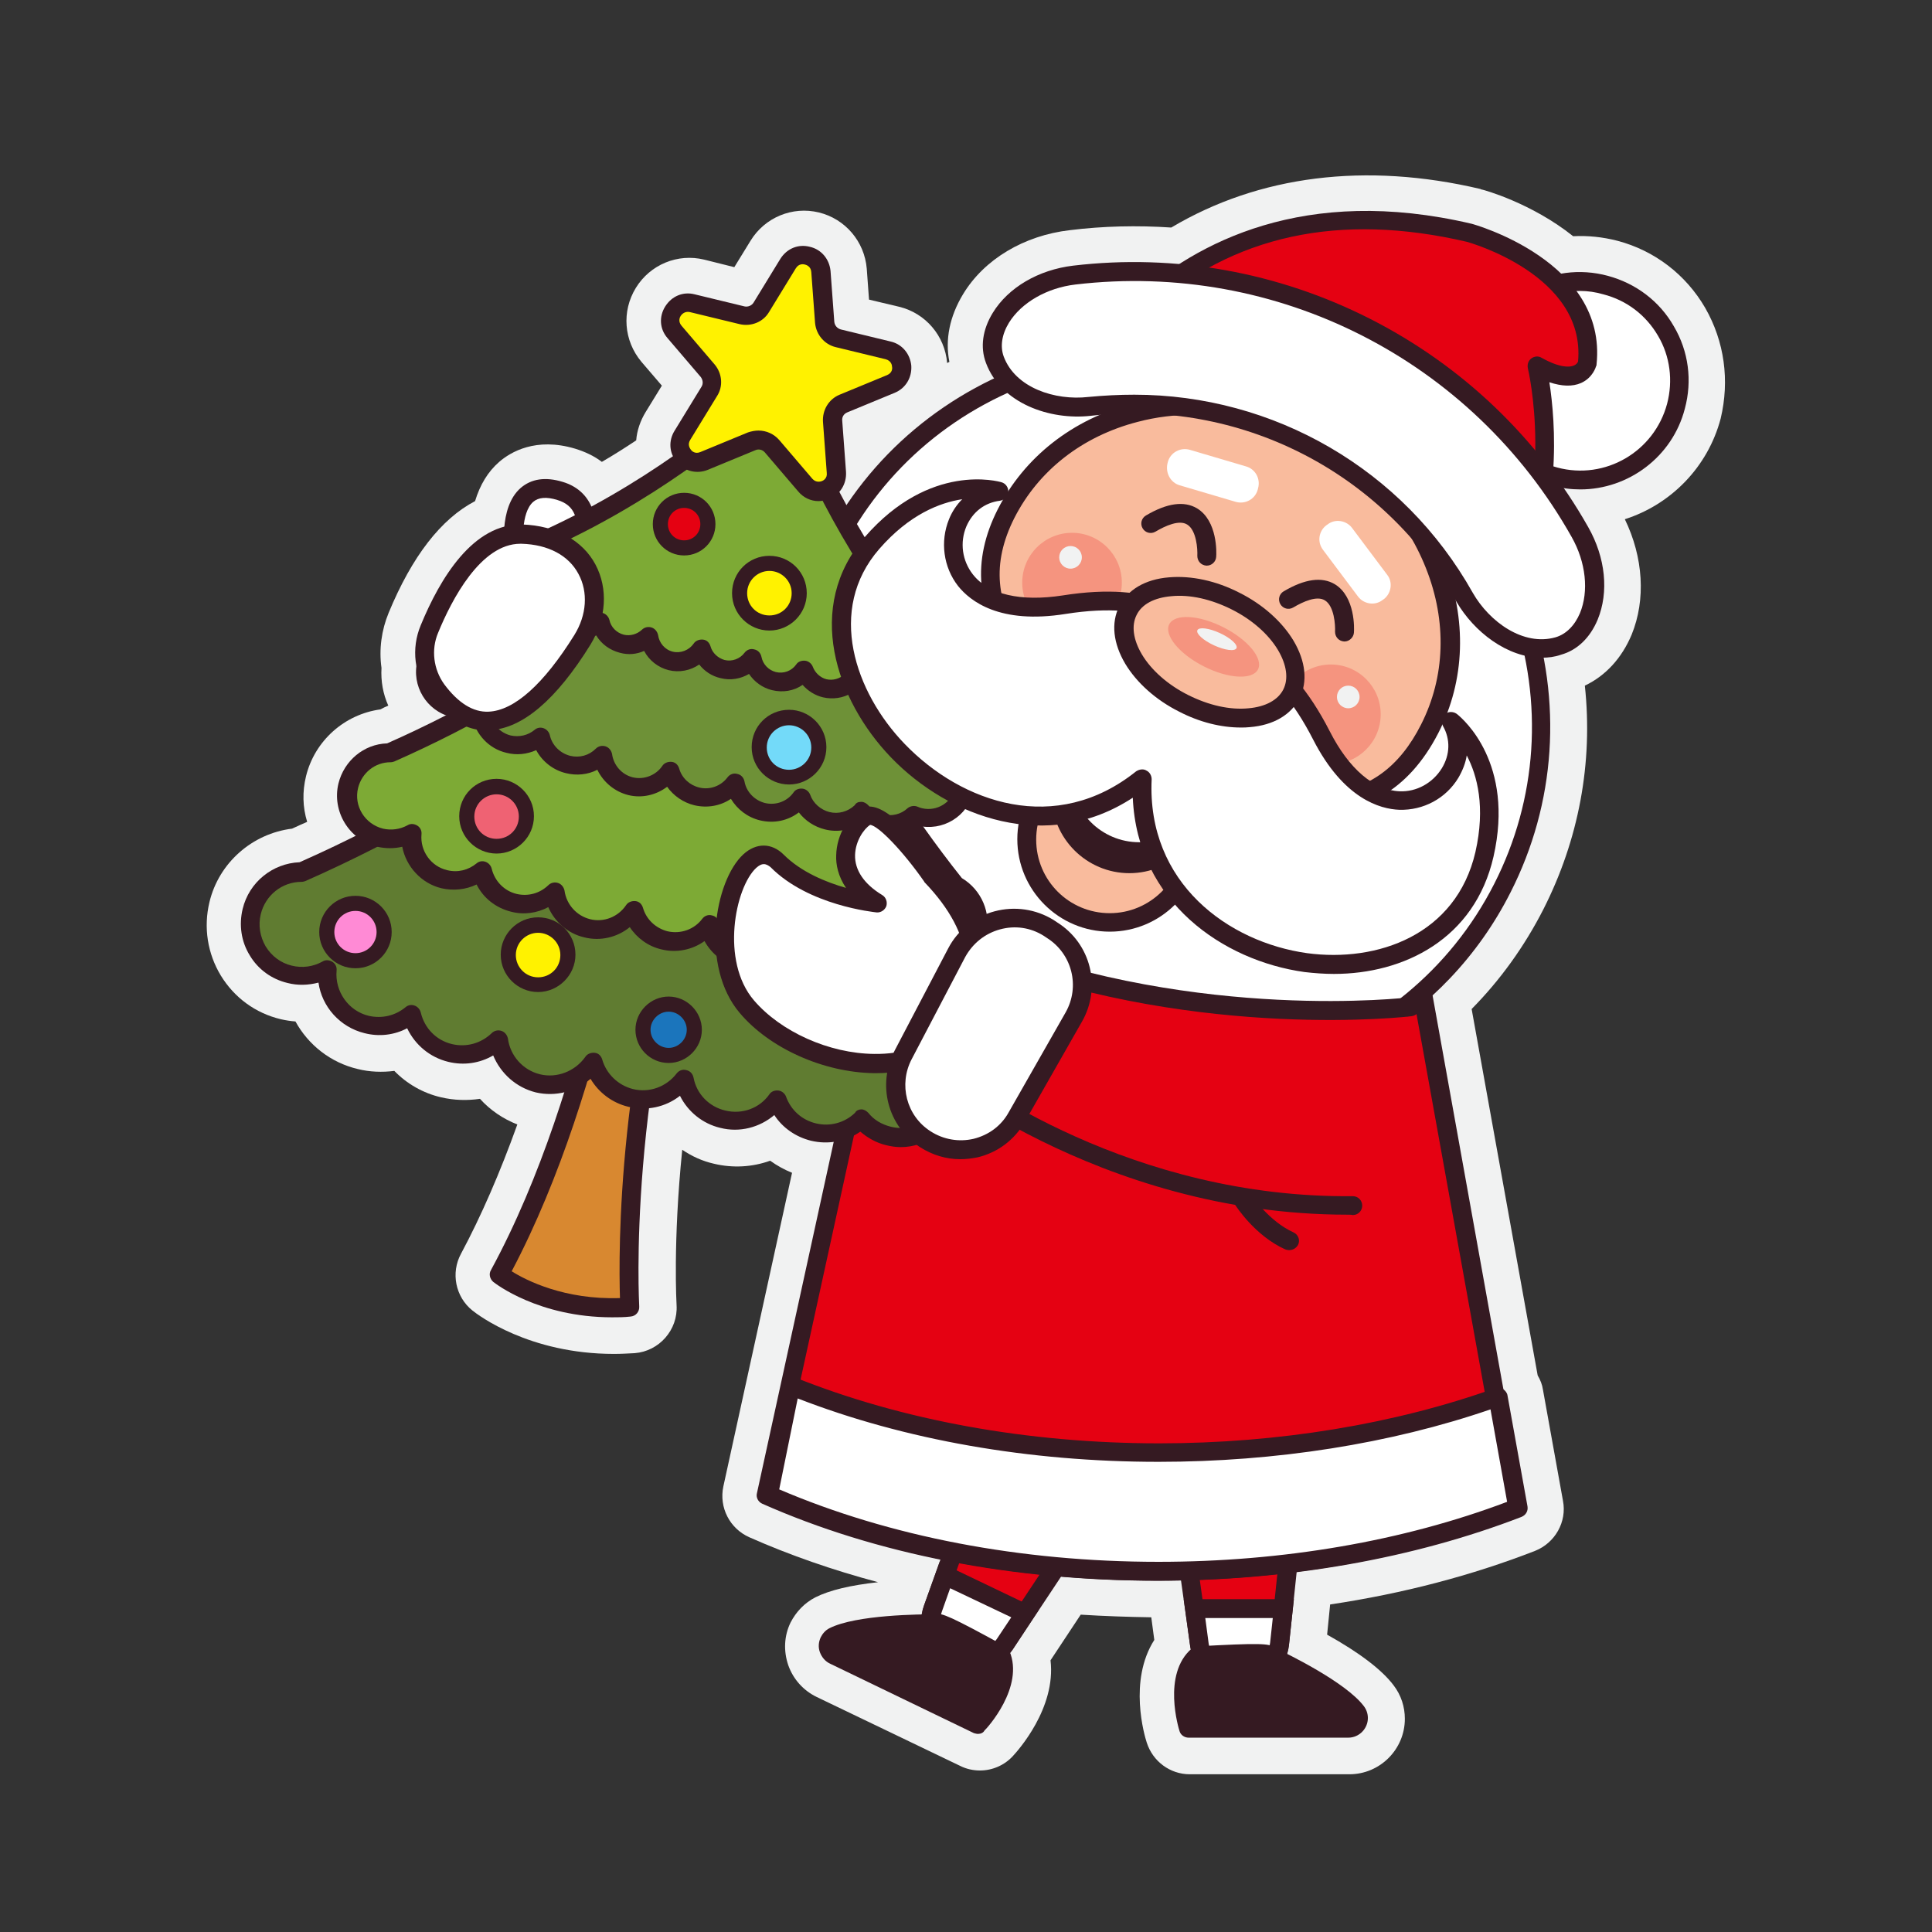 <?xml version="1.0" encoding="utf-8"?>
<!-- Generator: Adobe Illustrator 24.0.1, SVG Export Plug-In . SVG Version: 6.00 Build 0)  -->
<svg version="1.0" id="Layer_1" xmlns="http://www.w3.org/2000/svg" xmlns:xlink="http://www.w3.org/1999/xlink" x="0px" y="0px"
	 viewBox="0 0 512 512" style="enable-background:new 0 0 512 512;" xml:space="preserve">
<rect x="0" y="0" width="512" height="512" fill="#333333" stroke="none"/>
<path style="fill:#F1F2F2;" d="M451.9,81.6C451.9,81.6,451.9,81.6,451.9,81.6c-5.1-8.8-13.4-15.2-23.3-17.8c-3.9-1-7.8-1.4-11.7-1.2
	c-11-8.8-23.7-12.3-24.3-12.4c-0.1,0-0.2,0-0.2-0.1c-30.5-7.2-58.8-3.6-82,10.2c-9-0.6-18.1-0.4-26.9,0.7
	c-12.1,1.4-22.7,7.7-28.3,17c-3.5,5.8-4.8,12-3.6,17.9c-0.2,0.1-0.4,0.2-0.6,0.3c-0.6-7.2-5.7-13.2-12.7-14.9l-8-1.9l-0.6-8.2
	c-0.6-7.2-5.7-13.2-12.7-14.9c-7-1.7-14.3,1.3-18.1,7.5l-4.3,7l-8-2c-7-1.7-14.3,1.3-18.1,7.5c-3.8,6.2-3.2,14,1.5,19.6l5.4,6.3
	l-4.3,7c-1.4,2.3-2.3,4.9-2.5,7.5c-3,2-6,3.9-9.1,5.7c-2.1-1.6-4.5-2.7-7.1-3.5c-10.4-3.1-17.1,0.9-20.1,3.5
	c-3,2.6-5.1,6.1-6.4,10.4c-9,4.7-16.7,14.6-22.9,29.6c-1.9,4.6-2.6,9.7-1.9,14.6c-0.2,3.5,0.4,6.9,1.8,10c-0.7,0.3-1.4,0.6-2.1,1
	c-9.5,1.3-17.4,8.3-19.7,17.7c-1,4.1-0.9,8.2,0.3,12.1c-1.4,0.6-2.7,1.2-4,1.8c-10.5,1.3-19.4,9-21.9,19.5c-1.6,6.7-0.5,13.6,3,19.4
	c3.6,5.9,9.2,10,15.9,11.6c1.3,0.3,2.6,0.5,3.9,0.6c3.4,6.2,9.3,10.9,16.5,12.6c3.2,0.8,6.5,0.9,9.7,0.5c3.3,3.4,7.6,5.9,12.4,7
	c3.4,0.8,6.9,0.9,10.3,0.4c2.7,3,6.1,5.3,9.9,6.8c-4.6,12.8-9.6,24.3-14.9,34.2c-2.8,5.1-1.5,11.5,3,15.1c1.5,1.2,15,11.5,37.5,11.5
	c1.8,0,3.7-0.1,5.5-0.2c6.5-0.5,11.5-6.2,11.1-12.7c0-0.2-1-16.6,1.5-41.2c2.5,1.7,5.3,3,8.4,3.7c5,1.2,10.2,0.9,14.9-0.8
	c1.8,1.3,3.8,2.4,5.8,3.2l-18.2,83.1c-1.2,5.6,1.7,11.2,6.9,13.5c10.6,4.7,22.1,8.7,34.1,11.9c-7.3,0.8-12.8,2.1-16.6,4
	c-2.9,1.5-5.1,3.8-6.6,6.7c-1.7,3.5-1.9,7.5-0.6,11.3c1.3,3.7,4,6.7,7.5,8.4l38.1,18.3c1.6,0.8,3.4,1.2,5.2,1.2
	c3.3,0,6.5-1.4,8.7-3.8c1.3-1.4,11.5-12.7,10-25.4l8-12.1c6.3,0.4,12.5,0.6,18.7,0.7l0.8,6c-6.9,10.8-2.6,25.4-2,27.2
	c1.6,5,6.2,8.4,11.4,8.4h42.3c8.1,0,14.7-6.6,14.7-14.7c0-3.2-1-6.3-3-8.9c-3.1-4.1-9-8.6-17.6-13.4l0.8-8
	c19.4-2.9,37.6-7.7,54.3-14.2c5.3-2.1,8.5-7.7,7.4-13.3l-5.3-29.4c-0.2-1.4-0.7-2.6-1.4-3.8l-17.5-97.1c7.6-7.7,14-16.6,19-26.4
	c9.4-18.5,13.2-38.9,11-59.3c5.5-2.6,9.8-7.3,12.4-13.5c3.8-9.3,3.1-20.5-1.8-30.6c12.2-3.9,22-13.8,25.4-26.7
	C458.4,100.8,457,90.5,451.9,81.6z"/>
<g>
	<g>
		<g>
			<path style="fill:#FFFFFF;" d="M136.6,147.3c0,0-3.4-21.7,12-17.1c15.4,4.6,1.1,32,1.1,32"/>
			<path style="fill:#351A22;" d="M149.7,164.7c-0.4,0-0.8-0.1-1.2-0.3c-1.2-0.6-1.7-2.1-1.1-3.4c2.3-4.5,7.8-17.7,4.9-24.6
				c-0.8-2-2.3-3.2-4.6-3.9c-2.9-0.9-5-0.7-6.4,0.5c-3.3,2.9-2.8,11.1-2.4,13.8c0.2,1.4-0.7,2.6-2.1,2.9c-1.4,0.2-2.6-0.7-2.9-2.1
				c-0.2-1.3-1.9-13.1,4.1-18.3c2.8-2.4,6.5-3,11.1-1.6c3.7,1.1,6.3,3.4,7.7,6.7c4.4,10.4-4.7,28.1-5.1,28.8
				C151.5,164.2,150.6,164.7,149.7,164.7z"/>
		</g>
		<g>
			<path style="fill:#D88830;" d="M167.8,219.6c0,0-8.4,68.2-35.5,118.1c0,0,12.9,10.3,34.6,8.7c0,0-3.7-57.8,18.3-122.2"/>
			<path style="fill:#351A22;" d="M162.2,349.1c-19.5,0-31-9-31.5-9.4c-0.9-0.8-1.2-2.1-0.6-3.1c26.6-48.9,35.2-116.6,35.2-117.3
				c0.2-1.4,1.4-2.3,2.8-2.2c1.4,0.2,2.3,1.4,2.2,2.8c-0.1,0.7-8.5,67.4-34.7,117c3.8,2.4,14,7.6,28.7,7.1
				c-0.4-11.9-0.8-64.1,18.5-120.7c0.4-1.3,1.9-2,3.2-1.6c1.3,0.4,2,1.9,1.6,3.2c-21.6,63.2-18.2,120.7-18.2,121.3
				c0.1,1.4-0.9,2.6-2.3,2.7C165.4,349.1,163.8,349.1,162.2,349.1z"/>
		</g>
		<g>
			<path style="fill:#E50112;" d="M257.2,398.3l-10,28c-1.8,5.2,0.5,10.9,5.4,13.2l0,0c4.8,2.3,10.6,0.7,13.6-3.7l14-21.1"/>
			<path style="fill:#351A22;" d="M257.3,443c-1.9,0-3.9-0.4-5.7-1.3c-6.1-2.9-9-10-6.7-16.3l10-28c0.5-1.3,1.9-2,3.2-1.5
				c1.3,0.5,2,1.9,1.5,3.2l-10,28c-1.4,4,0.4,8.3,4.2,10.1c3.7,1.8,8.1,0.5,10.4-2.9l14-21.1c0.8-1.2,2.3-1.5,3.5-0.7
				c1.2,0.8,1.5,2.3,0.7,3.5l-14,21.1C265.8,440.9,261.6,443,257.3,443z"/>
		</g>
		<g>
			<path style="fill:#FFFFFF;" d="M271.6,427.7l-5.4,8.1c-3,4.5-8.7,6.1-13.6,3.7c-4.9-2.4-7.3-8.1-5.4-13.2l3.1-8.8L271.6,427.7z"
				/>
			<path style="fill:#351A22;" d="M257.3,443c-1.9,0-3.9-0.4-5.7-1.3c-6.1-2.9-9-10-6.7-16.3L249,414l26.3,12.6l-6.9,10.5
				C265.8,440.9,261.6,443,257.3,443z M251.8,420.9l-2.2,6.2c-1.4,4,0.4,8.3,4.2,10.1c3.7,1.8,8.1,0.5,10.4-2.9l3.8-5.7L251.8,420.9
				z"/>
		</g>
		<g>
			<path style="fill:#351A22;" d="M248.9,430.3c0,0-20.5-0.4-27.9,3.4c-0.5,0.3-1,0.7-1.2,1.3l0,0c-0.7,1.4-0.1,3,1.3,3.7l38.1,18.3
				c0,0,9.6-10.2,6.1-18.4C265.3,438.6,248.6,429.4,248.9,430.3z"/>
			<path style="fill:#351A22;" d="M259.2,459.5c-0.4,0-0.7-0.1-1.1-0.2L220,440.9c-1.3-0.6-2.2-1.7-2.7-3c-0.5-1.3-0.4-2.7,0.2-4
				c0.5-1,1.3-1.9,2.3-2.4c7.1-3.6,24.2-3.7,28.2-3.7c1.4-0.5,4.2,0.7,18.4,8.5c0.5,0.3,0.9,0.7,1.1,1.2c4.1,9.6-6.1,20.7-6.6,21.1
				C260.6,459.2,259.9,459.5,259.2,459.5z M247,432.8c-6.6,0-19.8,0.5-24.8,3.1c0,0-0.1,0.1-0.1,0.1c0,0.1,0,0.1,0,0.2
				c0,0.1,0.1,0.1,0.1,0.1l36.4,17.5c2.5-3.1,6.1-9,4.7-13.6c-6-3.3-12.5-6.7-14.4-7.5c0,0,0,0,0,0
				C248.3,432.8,247.7,432.8,247,432.8z"/>
		</g>
		<g>
			<path style="fill:#E50112;" d="M342.2,406l-3.1,29.5c-0.6,5.4-5.2,9.6-10.6,9.6h0c-5.3,0-9.9-3.9-10.6-9.2l-3.5-25.1"/>
			<path style="fill:#351A22;" d="M328.5,447.6c-6.6,0-12.2-4.9-13.1-11.4l-3.5-25.1c-0.2-1.4,0.8-2.6,2.1-2.8
				c1.4-0.2,2.6,0.8,2.8,2.1l3.5,25.1c0.6,4,4,7.1,8.1,7.1c4.2,0,7.7-3.2,8.2-7.3l3.1-29.5c0.1-1.4,1.4-2.4,2.8-2.2
				c1.4,0.1,2.4,1.4,2.2,2.8l-3.1,29.5C340.9,442.5,335.2,447.6,328.5,447.6z"/>
		</g>
		<g>
			<path style="fill:#E50112;" d="M401.6,399.6c-27.2,10.6-59.9,16.8-95.2,16.8c-38.9,0-74.8-7.5-103.4-20.2l35.4-162l138.1,26.5
				L401.6,399.6z"/>
			<path style="fill:#351A22;" d="M306.4,418.9c-38.1,0-74.2-7-104.4-20.4c-1.1-0.5-1.7-1.7-1.4-2.8l35.4-162
				c0.3-1.3,1.6-2.2,2.9-1.9L377,258.2c1,0.2,1.8,1,2,2L404,399.2c0.2,1.2-0.4,2.3-1.6,2.8C374,413,340.8,418.9,306.4,418.9z
				 M205.8,394.7c29.2,12.5,63.9,19.1,100.5,19.1c33,0,64.9-5.5,92.4-15.9l-24.4-135.2l-134-25.8L205.8,394.7z"/>
		</g>
		<g>
			<path style="fill:#FFFFFF;" d="M307.1,384.9c33,0,63.8-5.4,89.9-14.8l5.3,29.4c-27.2,10.6-59.9,16.8-95.2,16.8
				c-38.9,0-74.8-7.5-103.4-20.2l5.9-28.9C237.2,378.4,270.8,384.9,307.1,384.9z"/>
			<path style="fill:#351A22;" d="M307.1,418.9c-38.1,0-74.2-7-104.4-20.4c-1.1-0.5-1.7-1.6-1.4-2.8l5.9-28.9
				c0.1-0.7,0.6-1.4,1.3-1.7c0.7-0.4,1.4-0.4,2.1-0.1c28.4,11.4,61.8,17.5,96.6,17.5c31.6,0,62.4-5.1,89-14.6
				c0.7-0.2,1.5-0.2,2.1,0.2c0.6,0.4,1.1,1,1.2,1.7l5.3,29.4c0.2,1.2-0.4,2.3-1.6,2.8C374.7,413,341.5,418.9,307.1,418.9z
				 M206.5,394.7c29.2,12.5,63.9,19.2,100.5,19.2c33,0,64.9-5.5,92.4-15.9l-4.4-24.5c-26.5,9.1-56.9,13.9-88,13.9
				c-34.3,0-67.3-5.8-95.6-16.8L206.5,394.7z"/>
		</g>
		<g>
			<path style="fill:#FFFFFF;" d="M316.5,426.2l1.3,9.6c0.7,5.3,5.3,9.2,10.6,9.2c5.5,0,10.1-4.1,10.6-9.6l1-9.3H316.5z"/>
			<path style="fill:#351A22;" d="M328.5,447.6c-6.6,0-12.2-4.9-13.1-11.4l-1.7-12.4h29.2l-1.3,12
				C340.9,442.5,335.2,447.6,328.5,447.6z M319.4,428.7l0.9,6.8c0.6,4,4,7.1,8.1,7.1c4.2,0,7.7-3.2,8.2-7.3l0.7-6.5H319.4z"/>
		</g>
		<g>
			<path style="fill:#351A22;" d="M335.8,438.4c0,0,18.6,8.5,23.6,15.1c0.4,0.5,0.6,1.1,0.6,1.7l0,0c0,1.5-1.2,2.7-2.7,2.7H315
				c0,0-4.2-13.4,2.5-19.2C317.5,438.7,336.6,437.7,335.8,438.4z"/>
			<path style="fill:#351A22;" d="M357.3,460.5H315c-1.1,0-2.1-0.7-2.4-1.7c-0.2-0.6-4.7-15.1,3.2-21.9c0.4-0.4,0.9-0.6,1.5-0.6
				c16.2-0.9,19.3-0.8,20.3,0.3c3.7,1.7,19,9.2,23.8,15.5c0.7,0.9,1.1,2,1.1,3.2C362.5,458.1,360.2,460.5,357.3,460.5z M316.9,455.5
				h40.4c0.1,0,0.2-0.1,0.2-0.2c0-0.1,0-0.1,0-0.2c-3.8-5-17.7-12.1-22.7-14.4c0,0,0,0,0,0c-2-0.1-9.4,0.1-16.2,0.5
				C315.3,444.7,316,451.6,316.9,455.5z"/>
		</g>
		<g>
			<circle style="fill:#FFFFFF;" cx="418.8" cy="100.9" r="26.3"/>
			<path style="fill:#351A22;" d="M418.8,129.7c-2.4,0-4.9-0.3-7.4-1c-15.3-4.1-24.5-19.9-20.5-35.2c2-7.4,6.7-13.7,13.4-17.5
				c6.6-3.9,14.4-4.9,21.8-2.9c7.4,2,13.7,6.7,17.5,13.4c3.9,6.6,4.9,14.4,2.9,21.8l0,0C443.2,121.1,431.5,129.7,418.8,129.7z
				 M418.7,77.1c-4.1,0-8.2,1.1-11.9,3.2c-5.5,3.2-9.4,8.3-11,14.5c-3.4,12.7,4.2,25.7,16.9,29.1c12.7,3.4,25.7-4.2,29.1-16.9l0,0
				c1.6-6.1,0.8-12.6-2.4-18c-3.2-5.5-8.3-9.4-14.5-11C422.8,77.4,420.8,77.1,418.7,77.1z"/>
		</g>
		<g>
			<path style="fill:#E50112;" d="M278.3,114.8c0,0,27.5-72.7,111.3-53c0,0,33.9,9,31.2,34.6c0,0-1.8,6.9-13.3,0.6
				c0,0,7.9,32.6-7.2,61.5"/>
			<path style="fill:#351A22;" d="M400.2,161.1c-0.4,0-0.8-0.1-1.2-0.3c-1.2-0.6-1.7-2.1-1.1-3.4c14.5-27.8,7.1-59.5,7-59.8
				c-0.2-1,0.1-2,0.9-2.6c0.8-0.6,1.9-0.7,2.7-0.2c5,2.8,7.5,2.5,8.5,2.1c0.8-0.3,1.1-0.8,1.2-1.1c2.1-23-29.1-31.6-29.4-31.7
				c-33.8-7.9-62.2-1.8-84.6,18.4c-16.8,15.1-23.6,32.9-23.7,33c-0.5,1.3-1.9,1.9-3.2,1.5c-1.3-0.5-1.9-1.9-1.5-3.2
				c0.3-0.8,7.3-18.9,24.9-34.8c16.3-14.7,45-30.1,89.3-19.7c0.4,0.1,36,9.9,33.1,37.3c0,0.1,0,0.3-0.1,0.4c-0.1,0.3-0.9,3.1-4,4.5
				c-2.3,1-5.1,0.9-8.4-0.2c1.6,10.3,3.7,35.3-8.4,58.4C402,160.6,401.1,161.1,400.2,161.1z"/>
		</g>
		<g>
			
				<ellipse transform="matrix(0.453 -0.891 0.891 0.453 -0.369 379.892)" style="fill:#FFFFFF;" cx="309.4" cy="190.2" rx="96.7" ry="99.5"/>
			<path style="fill:#351A22;" d="M311.5,290c-15.8,0-31.9-3.6-47.1-11.3c-50.2-25.5-70.8-85.9-46.1-134.6c12-23.6,32.8-41,58.4-49
				c25.7-8,53.2-5.5,77.5,6.8c24.3,12.3,42.5,33.1,51.2,58.5c8.7,25.4,6.9,52.5-5.1,76.1C383.1,270.5,348.1,290,311.5,290z
				 M222.9,146.3c-23.5,46.3-3.8,103.7,43.9,127.9c47.7,24.2,105.7,6.3,129.2-40c11.4-22.4,13.1-48.1,4.8-72.2
				c-8.3-24.2-25.6-44-48.7-55.7c-23.1-11.7-49.3-14-73.7-6.5C253.9,107.4,234.2,123.9,222.9,146.3L222.9,146.3z"/>
		</g>
		<g>
			<path style="fill:#F9BB9D;" d="M266.5,136.2c-13.9,27.4,9.2,48.1,40.2,63.9s58.1,20.6,72.1-6.8c13.9-27.4,0.1-62.4-30.9-78.2
				S280.5,108.7,266.5,136.2z"/>
			<path style="fill:#351A22;" d="M348.3,215.4c-14.3,0-29.8-6.6-42.6-13.1c-18.1-9.2-30.4-18.4-37.8-28.3
				c-9.2-12.3-10.4-25.4-3.5-39v0c7.1-13.9,19.8-23.9,35.9-28.1c16-4.1,33.3-2.1,48.9,5.8c15.5,7.9,27.4,20.7,33.5,36
				c6.1,15.4,5.6,31.6-1.5,45.5C373.1,210,361.2,215.4,348.3,215.4z M316.7,109.9c-5.2,0-10.3,0.6-15.2,1.9
				c-14.7,3.8-26.3,12.9-32.7,25.5l0,0c-6,11.9-5.1,22.9,3,33.7c6.9,9.2,18.7,18,36.1,26.8c36.2,18.4,57.4,16.6,68.7-5.8
				c6.4-12.6,6.9-27.3,1.3-41.4c-5.6-14.2-16.7-26.1-31.1-33.4C337.2,112.4,326.9,109.9,316.7,109.9z"/>
		</g>
		<g>
			<path style="fill:#FFFFFF;" d="M288.8,107.7c40.2-4.7,79.6,15.3,99.4,50.5c5.3,9.1,15.5,15.6,24.7,13l0,0
				c9.3-2.6,13.2-17.1,5.8-30.2c-26.8-47.5-79.9-74.4-134-68.1c-14.9,1.7-24.4,13.5-21,22.5c0,0,0,0,0,0
				C267.1,104.5,278.3,108.9,288.8,107.7z"/>
			<g>
				<path style="fill:#351A22;" d="M408.6,174.3c-9.2,0-18-6.9-22.6-14.8c-19.5-34.6-57.6-53.9-97-49.3l0,0
					c-10.8,1.2-23.7-3.3-27.7-14c-1.6-4.2-0.9-8.9,1.8-13.3c4.1-6.7,12.1-11.4,21.3-12.5c27-3.2,54.3,1.7,78.7,14.1
					c24.4,12.4,44.4,31.5,57.8,55.2c4.6,8.1,5.5,17.2,2.5,24.5c-2,4.8-5.4,8.1-9.7,9.3C412,174.1,410.3,174.3,408.6,174.3z
					 M300.6,104.6c36.9,0,71.3,19.7,89.7,52.5c4.4,7.7,13.4,14.2,21.9,11.8c2.8-0.8,5.1-3.1,6.5-6.4c2.4-5.8,1.6-13.5-2.2-20.2
					C390.1,95.4,338.5,69.1,285,75.4c-7.6,0.9-14.3,4.8-17.6,10.1c-1.9,3.1-2.4,6.3-1.4,9c3.1,8.3,13.6,11.7,22.4,10.7
					C292.6,104.8,296.6,104.6,300.6,104.6z"/>
			</g>
		</g>
		<path style="fill:#FFFFFF;" d="M350.6,145.7l9.3,12.4c1.5,2,4.5,2.5,6.5,0.9l0.3-0.2c2-1.5,2.5-4.5,0.9-6.5l-9.3-12.4
			c-1.5-2-4.5-2.5-6.5-0.9l-0.3,0.2C349.5,140.7,349,143.6,350.6,145.7z"/>
		<path style="fill:#FFFFFF;" d="M312.6,128.6l14.9,4.4c2.5,0.7,5.1-0.7,5.8-3.2l0.1-0.4c0.7-2.5-0.7-5.1-3.2-5.8l-14.9-4.4
			c-2.5-0.7-5.1,0.7-5.8,3.2l-0.1,0.4C308.8,125.3,310.2,127.9,312.6,128.6z"/>
		<circle style="opacity:0.21;fill:#E50112;" cx="352.7" cy="189.3" r="13.2"/>
		<circle style="opacity:0.21;fill:#E50112;" cx="284.1" cy="154.4" r="13.2"/>
		<g>
			<path style="fill:#351A22;" d="M356.3,170c0,0-0.1,0-0.1,0c-1.4-0.1-2.4-1.2-2.4-2.6l0,0c0.1-1.7-0.2-6.8-2.7-8.3
				c-2.1-1.3-5.7,0.3-8.4,1.9c-1.2,0.7-2.7,0.3-3.4-0.9c-0.7-1.2-0.3-2.7,0.9-3.4c5.6-3.3,10.1-3.9,13.5-1.9
				c5.5,3.3,5.2,11.9,5.1,12.9C358.7,168.9,357.6,170,356.3,170z"/>
		</g>
		<g>
			<path style="fill:#351A22;" d="M319.8,149.9c0,0-0.1,0-0.1,0c-1.4-0.1-2.4-1.2-2.4-2.6l0,0c0.1-1.7-0.2-6.8-2.7-8.3
				c-2.1-1.3-5.7,0.3-8.4,1.9c-1.2,0.7-2.7,0.3-3.4-0.9c-0.7-1.2-0.3-2.7,0.9-3.4c5.6-3.3,10.1-3.9,13.5-1.9
				c5.5,3.3,5.2,11.9,5.1,12.9C322.2,148.9,321.1,149.9,319.8,149.9z"/>
		</g>
		<g>
			<circle style="fill:#F9BB9D;" cx="294.1" cy="222.5" r="22"/>
			<path style="fill:#351A22;" d="M294.1,246.9c-13.5,0-24.5-11-24.5-24.5s11-24.5,24.5-24.5c13.5,0,24.5,11,24.5,24.5
				S307.6,246.9,294.1,246.9z M294.1,203c-10.7,0-19.5,8.7-19.5,19.5s8.7,19.5,19.5,19.5c10.7,0,19.5-8.7,19.5-19.5
				S304.9,203,294.1,203z"/>
		</g>
		<g>
			<circle style="fill:#351A22;" cx="299.3" cy="210.9" r="18.1"/>
			<path style="fill:#351A22;" d="M299.3,231.4c-11.3,0-20.6-9.2-20.6-20.6s9.2-20.6,20.6-20.6s20.6,9.2,20.6,20.6
				S310.6,231.4,299.3,231.4z M299.3,195.3c-8.6,0-15.6,7-15.6,15.6s7,15.6,15.6,15.6s15.6-7,15.6-15.6S307.9,195.3,299.3,195.3z"/>
		</g>
		<circle style="fill:#FFFFFF;" cx="301.9" cy="205.1" r="18.1"/>
		<g>
			<g>
				<g>
					<path style="fill:#607C31;" d="M259.9,273.4c-34.3-43-53.7-87.7-62.3-111.1c0,0,0-0.1,0-0.1c-1.4-3.8-6.2-4.9-9.1-2.2
						c0,0,0,0-0.1,0.1c-18.7,17.1-57.2,48.6-108.5,71.1c-6.1,0-11.7,4.2-13.2,10.5c-1.8,7.4,2.7,14.8,10.1,16.6
						c3.5,0.9,7.1,0.3,10-1.4c-0.6,6.7,3.7,13,10.4,14.6c4.4,1.1,8.8-0.1,12-2.8c1.1,4.9,4.9,9,10.1,10.3c4.8,1.2,9.6-0.3,12.8-3.5
						c0.7,5.5,4.7,10.2,10.4,11.6c5.7,1.4,11.5-1,14.6-5.7c1.3,4.5,5,8.3,9.9,9.5c5.5,1.3,11-0.8,14.2-5.1c1,5.1,4.9,9.4,10.2,10.7
						c5.6,1.4,11.2-0.9,14.4-5.3c1.5,4.2,5,7.6,9.7,8.7c4.7,1.1,9.4-0.3,12.7-3.4c1.8,2.2,4.3,3.8,7.3,4.5c4.5,1.1,9.1-0.2,12.3-3.1
						c0.7,0.3,1.5,0.6,2.3,0.8c7.4,1.8,14.8-2.7,16.6-10.1C268.2,282.5,265.3,276.3,259.9,273.4z"/>
					<path style="fill:#351A22;" d="M238.7,304c-1.3,0-2.6-0.2-3.8-0.5c-2.6-0.6-4.9-1.9-6.9-3.6c-3.8,2.6-8.5,3.5-13.1,2.4
						c-4-1-7.5-3.4-9.7-6.8c-3.9,3.3-9.2,4.7-14.3,3.4c-4.7-1.1-8.6-4.3-10.7-8.5c-3.8,3-8.9,4.1-13.7,2.9c-4.2-1-7.8-3.7-10-7.4
						c-3.9,3.4-9.3,4.8-14.5,3.6c-5.2-1.3-9.3-5-11.3-9.8c-3.6,2.1-7.8,2.7-11.9,1.7c-4.9-1.2-8.8-4.5-10.9-8.9
						c-3.4,1.8-7.4,2.3-11.3,1.3c-6.5-1.6-11.3-7-12.2-13.4c-2.7,0.7-5.5,0.8-8.2,0.1c-4.2-1-7.8-3.6-10-7.3
						c-2.3-3.7-2.9-8.1-1.9-12.3c1.7-7.1,7.9-12.1,15.1-12.4c50.8-22.5,89-53.8,107.3-70.5c2.1-1.9,4.9-2.6,7.5-2
						c2.6,0.6,4.8,2.5,5.7,5.1c0,0,0,0.1,0,0.1c8.4,22.7,27.6,67.2,61.6,110c6.2,3.6,9.3,10.8,7.6,17.8c-2.1,8.7-10.9,14-19.6,11.9
						c-0.4-0.1-0.9-0.2-1.3-0.4C245.5,302.9,242.1,304,238.7,304z M228.2,294c0,0,0.1,0,0.1,0c0.7,0,1.3,0.4,1.8,0.9
						c1.5,1.9,3.6,3.1,6,3.7c3.6,0.9,7.3-0.1,10.1-2.5c0.7-0.6,1.8-0.8,2.7-0.4c0.6,0.3,1.3,0.5,1.9,0.7c6,1.5,12.1-2.2,13.5-8.3
						c1.2-4.9-1.1-10.1-5.5-12.5c-0.3-0.2-0.6-0.4-0.8-0.6c-34.6-43.4-54.2-88.7-62.7-111.8c-0.4-1.1-1.2-1.8-2.3-2.1
						c-1-0.3-2.1,0-2.9,0.7c0,0-0.1,0.1-0.1,0.1c-18.6,17-57.4,48.8-109.1,71.6c-0.3,0.1-0.6,0.2-1,0.2c-5.2,0-9.6,3.6-10.8,8.6
						c-0.7,2.9-0.2,5.9,1.3,8.5c1.6,2.6,4,4.4,6.9,5.1c2.8,0.7,5.7,0.3,8.2-1.1c0.8-0.5,1.8-0.4,2.6,0.1c0.8,0.5,1.2,1.4,1.1,2.3
						c-0.5,5.5,3.1,10.7,8.5,12c3.5,0.8,7,0,9.8-2.3c0.7-0.6,1.6-0.7,2.4-0.4c0.8,0.3,1.4,1,1.6,1.8c1,4.2,4.1,7.4,8.3,8.4
						c3.8,0.9,7.7-0.2,10.5-2.9c0.7-0.7,1.7-0.9,2.6-0.6s1.5,1.1,1.7,2c0.6,4.6,4,8.4,8.5,9.5c4.5,1.1,9.3-0.8,12-4.6
						c0.5-0.8,1.5-1.2,2.5-1.1c1,0.1,1.7,0.8,2,1.8c1.1,3.8,4.2,6.8,8.1,7.8c4.4,1.1,8.9-0.6,11.6-4.1c0.6-0.8,1.6-1.2,2.6-0.9
						c1,0.2,1.7,1,1.9,2c0.8,4.3,4.1,7.7,8.4,8.7c4.5,1.1,9.1-0.6,11.7-4.3c0.5-0.8,1.5-1.1,2.4-1c0.9,0.1,1.7,0.8,2,1.6
						c1.3,3.6,4.2,6.2,7.9,7.1c3.7,0.9,7.6-0.1,10.4-2.8C226.9,294.3,227.6,294,228.2,294z"/>
				</g>
				<g>
					<path style="fill:#7DAA35;" d="M253.5,234.8c-28.6-35.8-44.7-73.1-51.9-92.6c0,0,0-0.1,0-0.1c-1.2-3.1-5.1-4.1-7.6-1.8
						c0,0,0,0-0.1,0.1c-15.6,14.3-47.7,40.5-90.4,59.3c-5.1,0-9.8,3.5-11,8.7c-1.5,6.1,2.3,12.3,8.4,13.8c2.9,0.7,5.9,0.2,8.3-1.2
						c-0.5,5.6,3.1,10.8,8.7,12.2c3.6,0.9,7.3-0.1,10-2.3c0.9,4.1,4.1,7.5,8.4,8.6c4,1,8-0.3,10.7-2.9c0.6,4.6,3.9,8.5,8.6,9.7
						c4.8,1.2,9.6-0.9,12.2-4.7c1.1,3.8,4.2,6.9,8.3,7.9c4.6,1.1,9.2-0.7,11.8-4.2c0.8,4.2,4,7.8,8.5,8.9c4.7,1.1,9.3-0.8,12-4.4
						c1.3,3.5,4.2,6.3,8.1,7.2c3.9,0.9,7.8-0.2,10.6-2.8c1.5,1.8,3.6,3.2,6.1,3.8c3.8,0.9,7.6-0.2,10.3-2.6c0.6,0.3,1.3,0.5,1.9,0.7
						c6.1,1.5,12.3-2.3,13.8-8.4C260.4,242.4,257.9,237.2,253.5,234.8z"/>
					<path style="fill:#351A22;" d="M235.8,260.6c-1.1,0-2.2-0.1-3.3-0.4c-2.1-0.5-4.1-1.5-5.7-2.9c-3.2,2.1-7.1,2.8-11,1.9
						c-3.3-0.8-6.1-2.8-8.1-5.5c-3.3,2.6-7.7,3.7-12,2.6c-3.9-0.9-7.1-3.5-9-6.9c-3.2,2.3-7.4,3.2-11.4,2.2c-3.5-0.8-6.5-3-8.4-5.9
						c-3.3,2.7-7.8,3.8-12.1,2.7c-4.3-1-7.8-4.1-9.5-8c-3,1.6-6.5,2.1-9.9,1.2c-4-1-7.3-3.6-9.1-7.2c-2.9,1.4-6.2,1.7-9.3,1
						c-5.4-1.3-9.4-5.8-10.4-11c-2.1,0.5-4.4,0.5-6.6,0c-7.5-1.8-12.1-9.4-10.3-16.8c1.5-6,6.7-10.4,12.9-10.6
						c42.3-18.7,74.1-44.8,89.3-58.7c1.8-1.7,4.3-2.3,6.6-1.7c2.3,0.6,4.2,2.3,5.1,4.5c7,19,23,56,51.3,91.6
						c5.2,3.1,7.9,9.3,6.4,15.3c-0.9,3.6-3.1,6.7-6.3,8.6c-3.2,1.9-6.9,2.5-10.5,1.6c-0.3-0.1-0.6-0.2-0.9-0.3
						C241.4,259.8,238.6,260.6,235.8,260.6z M227,251.5c0,0,0.1,0,0.1,0c0.7,0,1.3,0.4,1.8,0.9c1.2,1.5,2.9,2.5,4.8,3
						c2.8,0.7,5.8-0.1,8-2c0.7-0.6,1.8-0.8,2.7-0.4c0.5,0.2,1,0.4,1.5,0.5c2.3,0.6,4.7,0.2,6.8-1.1c2-1.2,3.5-3.2,4-5.5
						c1-3.9-0.9-8-4.4-10c-0.3-0.2-0.6-0.4-0.8-0.6c-28.9-36.2-45.2-74-52.3-93.3c-0.3-0.8-0.9-1.3-1.6-1.5c-0.7-0.2-1.5,0-2,0.5
						c-15.6,14.2-48,40.8-91.1,59.8c-0.3,0.1-0.6,0.2-1,0.2c-4.1,0-7.6,2.8-8.6,6.8c-1.2,4.8,1.8,9.6,6.6,10.8
						c2.2,0.5,4.5,0.2,6.5-0.9c0.8-0.5,1.8-0.4,2.6,0.1c0.8,0.5,1.2,1.4,1.1,2.3c-0.4,4.4,2.5,8.5,6.8,9.5c2.8,0.7,5.6,0,7.8-1.8
						c0.7-0.6,1.6-0.7,2.4-0.4c0.8,0.3,1.4,1,1.6,1.8c0.8,3.3,3.3,5.9,6.6,6.7c3,0.7,6.1-0.1,8.4-2.3c0.7-0.7,1.7-0.9,2.6-0.6
						c0.9,0.3,1.5,1.1,1.7,2c0.5,3.7,3.2,6.7,6.8,7.6c3.6,0.9,7.4-0.6,9.5-3.7c0.5-0.8,1.5-1.2,2.5-1.1c1,0.1,1.7,0.8,2,1.8
						c0.9,3.1,3.4,5.4,6.5,6.2c3.5,0.8,7.1-0.5,9.2-3.3c0.6-0.8,1.6-1.2,2.6-0.9c1,0.2,1.7,1,1.9,2c0.7,3.4,3.3,6.1,6.7,7
						c3.5,0.9,7.2-0.5,9.4-3.5c0.5-0.8,1.5-1.1,2.4-1c0.9,0.1,1.7,0.8,2,1.6c1,2.8,3.4,5,6.3,5.7c3,0.7,6-0.1,8.3-2.2
						C225.7,251.8,226.4,251.5,227,251.5z"/>
				</g>
				<g>
					<path style="fill:#6E9137;" d="M250.8,198.5c-24.4-30.6-38.3-62.5-44.4-79.2c0,0,0,0,0-0.1c-1-2.7-4.4-3.5-6.5-1.6
						c0,0,0,0-0.1,0c-13.3,12.2-40.8,34.7-77.4,50.7c-4.4,0-8.4,3-9.4,7.5c-1.3,5.3,2,10.5,7.2,11.8c2.5,0.6,5,0.2,7.1-1
						c-0.5,4.8,2.6,9.3,7.4,10.4c3.1,0.8,6.2-0.1,8.5-2c0.8,3.5,3.5,6.4,7.2,7.3c3.4,0.8,6.8-0.2,9.1-2.5c0.5,3.9,3.3,7.3,7.4,8.3
						c4.1,1,8.2-0.7,10.4-4c1,3.2,3.6,5.9,7.1,6.8c3.9,0.9,7.8-0.6,10.1-3.6c0.7,3.6,3.5,6.7,7.3,7.6c4,1,8-0.7,10.2-3.8
						c1.1,3,3.6,5.4,6.9,6.2c3.3,0.8,6.7-0.2,9-2.4c1.3,1.6,3.1,2.7,5.2,3.2c3.2,0.8,6.5-0.1,8.8-2.2c0.5,0.2,1.1,0.4,1.7,0.6
						c5.3,1.3,10.5-2,11.8-7.2C256.7,205,254.6,200.5,250.8,198.5z"/>
					<path style="fill:#351A22;" d="M235.7,221c-1,0-1.9-0.1-2.9-0.3c-1.8-0.4-3.4-1.2-4.8-2.4c-2.8,1.8-6.2,2.3-9.4,1.5
						c-2.8-0.7-5.2-2.3-6.9-4.5c-2.9,2.2-6.6,3-10.3,2.1c-3.3-0.8-6-2.9-7.7-5.7c-2.8,1.9-6.3,2.5-9.7,1.7c-2.9-0.7-5.5-2.5-7.2-4.9
						c-2.9,2.2-6.7,3.1-10.3,2.2c-3.6-0.9-6.6-3.4-8.2-6.7c-2.5,1.3-5.5,1.6-8.3,0.9c-3.4-0.8-6.3-3.1-7.9-6.1
						c-2.5,1.1-5.2,1.4-7.9,0.7c-4.7-1.1-8.1-4.9-9.1-9.4c-1.8,0.4-3.6,0.4-5.5-0.1c-6.6-1.6-10.6-8.3-9-14.8
						c1.3-5.3,5.9-9.1,11.3-9.4c36.1-16,63.2-38.2,76.2-50.1c0,0,0.1-0.1,0.1-0.1c1.6-1.4,3.8-2,5.9-1.5c2.1,0.5,3.8,2,4.6,4.1
						c0,0,0,0.1,0,0.1c6,16.1,19.6,47.7,43.7,78.1c4.6,2.7,6.9,8.2,5.6,13.4c-1.6,6.6-8.2,10.6-14.8,9c-0.2-0.1-0.4-0.1-0.6-0.2
						C240.5,220.2,238.1,221,235.7,221z M228.2,212.5c0,0,0.1,0,0.1,0c0.7,0,1.3,0.4,1.8,0.9c1,1.2,2.3,2,3.9,2.4
						c2.3,0.6,4.8,0,6.5-1.6c0.7-0.6,1.8-0.8,2.7-0.4c0.4,0.2,0.8,0.3,1.2,0.4c3.9,0.9,7.8-1.5,8.8-5.4c0.8-3.2-0.7-6.5-3.6-8.1
						c-0.3-0.2-0.6-0.4-0.8-0.6c-24.8-31-38.7-63.4-44.8-79.9c-0.3-0.8-0.9-1-1.1-1c-0.2-0.1-0.9-0.1-1.4,0.4
						c-13.3,12.2-41.1,35-78.1,51.2c-0.3,0.1-0.6,0.2-1,0.2c-3.3,0-6.2,2.3-7,5.6c-0.9,3.9,1.5,7.8,5.4,8.8c1.8,0.4,3.7,0.2,5.3-0.7
						c0.8-0.5,1.8-0.4,2.6,0.1c0.8,0.5,1.2,1.4,1.1,2.3c-0.3,3.6,2,6.9,5.5,7.8c2.3,0.5,4.6,0,6.4-1.5c0.7-0.6,1.6-0.7,2.4-0.4
						c0.8,0.3,1.4,1,1.6,1.8c0.6,2.7,2.7,4.8,5.4,5.5c2.5,0.6,5-0.1,6.8-1.9c0.7-0.7,1.7-0.9,2.6-0.6c0.9,0.3,1.5,1.1,1.7,2
						c0.4,3,2.6,5.5,5.5,6.2c2.9,0.7,6.1-0.5,7.8-3c0.5-0.8,1.5-1.2,2.5-1.1c1,0.1,1.7,0.8,2,1.8c0.7,2.5,2.8,4.4,5.3,5
						c2.8,0.7,5.8-0.4,7.5-2.7c0.6-0.8,1.6-1.2,2.6-0.9c1,0.2,1.7,1,1.9,2c0.5,2.8,2.7,5,5.4,5.7c2.9,0.7,5.9-0.4,7.6-2.8
						c0.5-0.8,1.5-1.1,2.4-1c0.9,0.1,1.7,0.8,2,1.6c0.8,2.3,2.8,4,5.1,4.6c2.4,0.6,4.9-0.1,6.7-1.8
						C226.9,212.7,227.5,212.5,228.2,212.5z"/>
				</g>
				<g>
					<path style="fill:#7DAA35;" d="M243.6,167.5c-19.1-24-30-49-34.8-62c0,0,0,0,0-0.1c-0.8-2.1-3.4-2.8-5.1-1.2c0,0,0,0,0,0
						c-10.5,9.6-32,27.1-60.6,39.7c-3.4,0-6.5,2.4-7.4,5.9c-1,4.1,1.5,8.3,5.6,9.3c2,0.5,3.9,0.1,5.6-0.8c-0.4,3.7,2.1,7.3,5.8,8.2
						c2.4,0.6,4.9-0.1,6.7-1.5c0.6,2.7,2.7,5,5.7,5.7c2.7,0.6,5.3-0.2,7.2-2c0.4,3.1,2.6,5.7,5.8,6.5c3.2,0.8,6.4-0.6,8.2-3.2
						c0.7,2.5,2.8,4.6,5.5,5.3c3.1,0.7,6.1-0.5,7.9-2.8c0.6,2.8,2.7,5.2,5.7,6c3.1,0.8,6.3-0.5,8-3c0.8,2.3,2.8,4.2,5.4,4.9
						c2.6,0.6,5.3-0.2,7.1-1.9c1,1.2,2.4,2.1,4.1,2.5c2.5,0.6,5.1-0.1,6.9-1.7c0.4,0.2,0.8,0.3,1.3,0.4c4.1,1,8.3-1.5,9.3-5.6
						C248.2,172.6,246.6,169.1,243.6,167.5z"/>
					<path style="fill:#351A22;" d="M231.7,185.7c-0.8,0-1.6-0.1-2.4-0.3c-1.3-0.3-2.6-0.9-3.7-1.7c-2.2,1.3-4.9,1.7-7.5,1.1
						c-2.1-0.5-4-1.7-5.4-3.3c-2.3,1.6-5.2,2.1-8.1,1.4c-2.5-0.6-4.7-2.2-6.1-4.3c-2.2,1.3-4.9,1.8-7.6,1.1
						c-2.2-0.5-4.2-1.8-5.6-3.6c-2.3,1.6-5.3,2.2-8.1,1.5c-2.8-0.7-5.2-2.6-6.5-5.1c-2,0.9-4.2,1.1-6.4,0.5
						c-2.7-0.7-4.9-2.3-6.3-4.6c-1.9,0.7-4,0.9-6.1,0.4c-3.7-0.9-6.5-3.7-7.4-7.2c-1.3,0.2-2.7,0.2-4-0.2c-2.6-0.6-4.9-2.3-6.3-4.6
						c-1.4-2.3-1.8-5-1.2-7.7c1.1-4.4,4.8-7.5,9.2-7.7c28.2-12.5,49.3-29.8,59.5-39.1c0,0,0.1-0.1,0.1-0.1c1.3-1.2,3.3-1.7,5.1-1.3
						c1.8,0.4,3.3,1.8,4,3.5c4.7,12.7,15.3,37.3,34.1,61c3.7,2.3,5.6,6.8,4.6,11.1c-1.3,5.4-6.8,8.8-12.3,7.5c-0.1,0-0.2,0-0.3-0.1
						C235.6,185.1,233.7,185.7,231.7,185.7z M225.8,177.9c0,0,0.1,0,0.1,0c0.7,0,1.3,0.4,1.8,0.9c0.7,0.9,1.7,1.4,2.7,1.7
						c1.6,0.4,3.4,0,4.6-1.2c0.7-0.6,1.8-0.8,2.7-0.4c0.3,0.1,0.6,0.2,0.9,0.3c2.8,0.7,5.6-1,6.2-3.8c0.6-2.3-0.5-4.6-2.6-5.8
						c-0.3-0.2-0.6-0.4-0.8-0.6c-19.4-24.4-30.4-49.8-35.2-62.7c-0.1-0.3-0.3-0.4-0.5-0.5c-0.2,0-0.4,0-0.6,0.2
						c-10.5,9.6-32.3,27.4-61.3,40.2c-0.3,0.1-0.6,0.2-1,0.2c-2.4,0-4.4,1.6-5,3.9c-0.3,1.3-0.1,2.7,0.6,3.9c0.7,1.2,1.9,2,3.2,2.3
						c1.3,0.3,2.6,0.1,3.8-0.5c0.8-0.5,1.8-0.4,2.6,0.1c0.8,0.5,1.2,1.4,1.1,2.3c-0.2,2.5,1.4,4.9,3.9,5.5c1.6,0.4,3.2,0,4.5-1
						c0.7-0.6,1.6-0.7,2.4-0.4c0.8,0.3,1.4,1,1.6,1.8c0.4,1.9,1.9,3.4,3.8,3.9c1.7,0.4,3.5-0.1,4.8-1.3c0.7-0.7,1.7-0.9,2.6-0.6
						c0.9,0.3,1.5,1.1,1.7,2c0.3,2.1,1.8,3.9,3.9,4.4c2.1,0.5,4.3-0.4,5.5-2.1c0.5-0.8,1.5-1.2,2.5-1.1c1,0.1,1.7,0.8,2,1.8
						c0.5,1.8,2,3.1,3.7,3.6c2,0.5,4.1-0.3,5.3-1.9c0.6-0.8,1.6-1.2,2.6-0.9c1,0.2,1.7,1,1.9,2c0.4,2,1.9,3.5,3.8,4
						c2.1,0.5,4.2-0.3,5.4-2c0.5-0.8,1.5-1.1,2.4-1c0.9,0.1,1.7,0.8,2,1.6c0.6,1.6,2,2.9,3.6,3.3c1.7,0.4,3.5-0.1,4.8-1.3
						C224.6,178.2,225.2,177.9,225.8,177.9z"/>
				</g>
			</g>
			<g>
				<path style="fill:#FFF200;" d="M217.5,72l1,13.5c0.2,2,1.6,3.7,3.6,4.2l13.2,3.2c4.4,1.1,4.9,7.2,0.7,8.9l-12.6,5.2
					c-1.9,0.8-3,2.7-2.9,4.7l1,13.5c0.3,4.5-5.3,6.8-8.2,3.4l-8.8-10.3c-1.3-1.5-3.5-2.1-5.4-1.3l-12.6,5.2
					c-4.2,1.7-8.2-2.9-5.8-6.8l7.1-11.6c1.1-1.7,0.9-3.9-0.4-5.5l-8.8-10.3c-2.9-3.5,0.3-8.7,4.7-7.6l13.2,3.2c2,0.5,4-0.4,5.1-2.1
					l7.1-11.6C211.3,66,217.2,67.4,217.5,72z"/>
				<path style="fill:#351A22;" d="M216.9,132.8c-2,0-4-0.9-5.4-2.6l-8.8-10.3c-0.6-0.7-1.6-1-2.5-0.6l-12.6,5.2
					c-2.9,1.2-6.2,0.4-8.2-2c-2.1-2.4-2.3-5.7-0.6-8.4l7.1-11.6c0.5-0.8,0.4-1.8-0.2-2.6l-8.8-10.3c-2.1-2.4-2.3-5.7-0.6-8.4
					c1.7-2.7,4.7-4,7.8-3.2l13.2,3.2c0.9,0.2,1.9-0.2,2.4-1l7.1-11.6c1.7-2.7,4.7-4,7.8-3.2c3.1,0.7,5.2,3.3,5.5,6.4l1,13.5
					c0.1,0.9,0.7,1.7,1.7,2l13.2,3.2c3.1,0.7,5.2,3.3,5.5,6.4c0.2,3.2-1.5,6-4.4,7.2l-12.6,5.2c-0.9,0.4-1.4,1.2-1.3,2.2l1,13.5
					c0.2,3.2-1.5,6-4.4,7.2C218.7,132.6,217.8,132.8,216.9,132.8z M201,114.1c2.1,0,4.1,0.9,5.5,2.5l8.8,10.3c1,1.1,2.2,0.7,2.5,0.6
					c0.3-0.1,1.5-0.7,1.3-2.2l-1-13.5c-0.2-3.1,1.5-6,4.4-7.2l12.6-5.2c1.4-0.6,1.4-1.8,1.3-2.2c0-0.4-0.2-1.6-1.7-2l-13.2-3.2
					c-3-0.7-5.2-3.3-5.5-6.4l-1-13.5l0,0c-0.1-1.5-1.3-1.9-1.7-2c-0.4-0.1-1.6-0.3-2.4,1l-7.1,11.6c-1.6,2.7-4.8,3.9-7.8,3.2
					l-13.2-3.2c-1.4-0.3-2.2,0.7-2.4,1s-0.8,1.4,0.2,2.6l8.8,10.3c2,2.4,2.3,5.8,0.6,8.4l-7.1,11.6c-0.8,1.3,0,2.3,0.2,2.6
					c0.2,0.3,1.1,1.2,2.5,0.6l12.6-5.2C199.1,114.3,200.1,114.1,201,114.1z"/>
			</g>
		</g>
		<g>
			<g>
				<path style="fill:#FFFFFF;" d="M231.2,143.9c16.5-18.9,33.6-13.7,33.6-13.7c-17.7,2-19,35.8,17.2,30c24.6-3.9,34,4.7,37.5,10.6
					c6.9-0.7,19.4,1.9,30.7,24c16.7,32.7,43.2,11.7,34.4-3.8c0,0,14.3,10.8,8.7,35.3c-10.9,47.7-93.3,34.2-90.7-19.9
					C260.5,240.4,201.2,178.3,231.2,143.9z"/>
				<g>
					<path style="fill:#351A22;" d="M353.5,258.1c-2.6,0-5.2-0.2-7.8-0.5c-21.6-3-44.3-18.6-45.5-46.2
						c-22.6,14.8-48.7,5.3-64.1-10.7c-14.6-15.2-23-39.9-6.9-58.4l0,0c17.3-19.9,35.5-14.7,36.2-14.5c1.1,0.3,1.9,1.4,1.8,2.6
						c-0.1,1.2-1,2.1-2.2,2.3c-4,0.5-7.2,2.9-8.9,6.8c-1.8,4.3-1.1,9.1,1.7,12.7c4.2,5.4,12.7,7.3,23.8,5.6
						c24.5-3.9,34.9,4.3,39.2,10.5c7.5-0.2,20.3,3.4,31.6,25.5c5.1,10,11.7,15.6,18.5,15.9c4.5,0.2,8.8-2.2,11.2-6.1
						c2.2-3.6,2.3-7.7,0.3-11.2c-0.3-0.6-0.4-1.3-0.2-2c0.2-0.7,0.7-1.2,1.3-1.5c0.9-0.4,2-0.2,2.7,0.4c1.6,1.3,15.2,13,9.6,37.7
						C390.8,248.9,372,258.1,353.5,258.1z M302.7,203.9c0.4,0,0.8,0.1,1.1,0.3c0.9,0.4,1.4,1.4,1.4,2.3
						c-1.3,27.6,20.4,43.2,41.2,46.1c18.6,2.5,39.5-4.8,44.6-26.8c2.7-11.9,0.5-20.3-2.3-25.6c-0.3,2-1.1,4-2.2,5.9
						c-3.3,5.5-9.3,8.7-15.7,8.5c-5-0.2-14.7-2.8-22.8-18.6c-10.8-21.1-22.3-23.2-28.2-22.7c-1,0.1-1.9-0.4-2.4-1.2
						c-3-5.1-11.6-13.1-35-9.4c-17.5,2.8-25.3-3.4-28.5-7.4c-3.9-5-4.8-11.8-2.4-17.7c0.8-2,2-3.8,3.5-5.3c-5.9,0.9-14,4-22,13.2
						l0,0c-14,16.1-6.4,38,6.7,51.6c15.3,15.9,40.2,24.3,61.4,7.3C301.6,204.1,302.1,203.9,302.7,203.9z M231.2,143.9L231.2,143.9
						L231.2,143.9z"/>
				</g>
			</g>
			<g>
				
					<ellipse transform="matrix(0.453 -0.891 0.891 0.453 21.291 380.35)" style="fill:#F9BB9D;" cx="320.6" cy="172.8" rx="15.2" ry="24.3"/>
				<path style="fill:#351A22;" d="M328.8,192.8c-5.2,0-10.9-1.4-16.3-4.2c-6.2-3.1-11.3-7.7-14.3-12.7c-3.2-5.4-3.8-10.8-1.6-15.2
					v0c2.2-4.4,6.9-7.2,13.2-7.7c5.9-0.5,12.5,0.9,18.7,4.1c6.2,3.1,11.3,7.7,14.3,12.7c3.2,5.4,3.8,10.8,1.6,15.2
					c-2.2,4.4-6.9,7.2-13.2,7.7C330.4,192.8,329.6,192.8,328.8,192.8z M301.2,163c-1.4,2.8-0.9,6.5,1.4,10.4
					c2.5,4.2,6.9,8.1,12.3,10.8c5.4,2.7,11,4,16,3.5c4.5-0.4,7.8-2.2,9.2-5c1.4-2.8,0.9-6.5-1.4-10.4c-2.5-4.2-6.9-8.1-12.3-10.8
					c-5.4-2.7-11-4-16-3.5C305.9,158.4,302.6,160.1,301.2,163L301.2,163z"/>
			</g>
			
				<ellipse transform="matrix(0.453 -0.891 0.891 0.453 23.353 380.498)" style="opacity:0.21;fill:#E50112;" cx="321.7" cy="171.2" rx="5.8" ry="13.2"/>
		</g>
		<g>
			<path style="fill:#E50112;" d="M373.7,266.7c0,0-55.4,6.9-112-14.9l-16,28.6c0,0,45.8,39.5,112.8,38.9"/>
			<path style="fill:#351A22;" d="M357,321.9c-66.3,0-112.5-39.1-112.9-39.5c-0.9-0.8-1.1-2.1-0.5-3.1l16-28.6
				c0.6-1.1,1.9-1.6,3.1-1.1c55.3,21.2,110.2,14.8,110.8,14.7c1.4-0.2,2.6,0.8,2.8,2.2c0.2,1.4-0.8,2.6-2.2,2.8
				c-0.6,0.1-55.4,6.5-111.2-14.2l-13.9,24.9c8.6,6.7,51.1,37.6,109.5,37c0,0,0,0,0,0c1.4,0,2.5,1.1,2.5,2.5c0,1.4-1.1,2.5-2.5,2.5
				C358,321.9,357.5,321.9,357,321.9z"/>
		</g>
		<g>
			<path style="fill:#FFFFFF;" d="M247,232.3c0,0-12.9-18.4-17.4-15.8s-10.7,14.7,3.1,23.1c0,0-17-1.6-26.6-11.2
				c-9.6-9.6-21.1,23.2-8.1,38.5c13,15.3,41.7,20.6,52.8,8.3C261.8,262.8,261.9,247.9,247,232.3z"/>
			<path style="fill:#351A22;" d="M232.2,284.4c-0.2,0-0.4,0-0.6,0c-13.4-0.2-27.7-6.6-35.6-16c-10.4-12.3-6.7-34.9,1-42
				c3.4-3.1,7.5-3.1,10.7,0.1c4.6,4.6,11.2,7.3,16.5,8.8c-2.1-3.1-2.7-6.2-2.6-8.6c0.1-5.7,3.5-10.6,6.6-12.4
				c5.4-3.1,14.1,7.2,20.6,16.4c14.9,15.7,16.2,32.1,3.7,46.1C248.1,281.7,240.9,284.4,232.2,284.4z M202.4,229c-0.6,0-1.2,0.3-2,1
				c-5.6,5.2-9.5,24.7-0.6,35.1c7.1,8.3,19.9,14.1,31.9,14.2c7.5,0.1,13.6-2,17.1-6c10.8-12,9.5-25.6-3.7-39.4
				c-0.1-0.1-0.2-0.2-0.2-0.3c-5.5-7.9-12.1-14.8-14.3-15c-1.6,1-3.9,4.2-4,8c-0.1,4,2.4,7.7,7.2,10.6c1,0.6,1.4,1.8,1.1,2.9
				c-0.4,1.1-1.5,1.8-2.6,1.7c-0.7-0.1-18-1.8-28.1-12C203.7,229.4,203.1,229,202.4,229z"/>
		</g>
		<g>
			<path style="fill:#FFFFFF;" d="M239.4,279.5l14.2-27.1c4.6-8.8,15.8-11.9,24.3-6.6l0.9,0.6c7.8,4.9,10.4,15.1,5.8,23.1L269.5,296
				c-4.9,8.6-16,11.2-24.3,5.9l0,0C237.8,297,235.2,287.3,239.4,279.5z"/>
			<path style="fill:#351A22;" d="M254.5,307.2c-3.8,0-7.4-1.1-10.7-3.2c-8.6-5.6-11.4-16.6-6.7-25.6v0l14.2-27.1
				c2.5-4.8,7-8.4,12.3-9.8c5.3-1.4,10.9-0.6,15.6,2.3l0.9,0.6c9,5.6,11.9,17.2,6.6,26.4l-15.1,26.5c-2.7,4.7-7.1,8.1-12.5,9.4
				C257.6,307,256.1,307.2,254.5,307.2z M241.6,280.7c-3.5,6.7-1.4,15,5,19.1c3.4,2.2,7.5,2.9,11.4,2c4-1,7.3-3.4,9.3-7l15.1-26.5
				c3.9-6.9,1.7-15.5-4.9-19.7l-0.9-0.6c-3.5-2.2-7.6-2.8-11.6-1.7c-4,1.1-7.2,3.7-9.2,7.3L241.6,280.7L241.6,280.7z"/>
		</g>
		<g>
			<path style="fill:#FFFFFF;" d="M115.7,182.8c-3.4-4.6-4.1-10.7-1.9-16c4.1-9.9,12.5-25.6,24.6-25.2c17.7,0.6,23.4,16,16,28
				C147.6,180.5,131,203.5,115.7,182.8z"/>
			<path style="fill:#351A22;" d="M129.1,193.6c-5.6,0-10.8-3.1-15.4-9.4c-3.9-5.3-4.8-12.3-2.2-18.5c5.1-12.4,13.9-27.1,27-26.7
				c8.8,0.3,15.9,4.2,19.3,10.6c3.4,6.4,2.9,14.3-1.3,21.2c-9.1,14.7-18.1,22.3-26.7,22.7C129.5,193.6,129.3,193.6,129.1,193.6z
				 M137.9,144.1c-10.5,0-18.2,14.8-21.8,23.6c-1.9,4.5-1.2,9.7,1.6,13.6l0,0c3.7,5,7.7,7.5,11.8,7.3c6.8-0.3,14.6-7.3,22.7-20.3
				c3.3-5.3,3.7-11.4,1.1-16.2c-2.6-4.9-8-7.8-15.1-8C138.1,144.1,138,144.1,137.9,144.1z"/>
		</g>
		<g>
			<circle style="fill:#E50112;" cx="181.3" cy="138.9" r="6.3"/>
			<path style="fill:#351A22;" d="M181.3,147.2c-4.6,0-8.3-3.7-8.3-8.3s3.7-8.3,8.3-8.3s8.3,3.7,8.3,8.3S185.9,147.2,181.3,147.2z
				 M181.3,134.6c-2.4,0-4.3,1.9-4.3,4.3c0,2.4,1.9,4.3,4.3,4.3s4.3-1.9,4.3-4.3C185.6,136.5,183.7,134.6,181.3,134.6z"/>
		</g>
		<g>
			<circle style="fill:#FFF200;" cx="203.9" cy="157.2" r="7.9"/>
			<path style="fill:#351A22;" d="M203.9,167.1c-5.4,0-9.9-4.4-9.9-9.9s4.4-9.9,9.9-9.9s9.9,4.4,9.9,9.9S209.3,167.1,203.9,167.1z
				 M203.9,151.3c-3.2,0-5.9,2.6-5.9,5.9s2.6,5.9,5.9,5.9s5.9-2.6,5.9-5.9S207.1,151.3,203.9,151.3z"/>
		</g>
		<g>
			<circle style="fill:#FFF200;" cx="142.6" cy="253" r="7.9"/>
			<path style="fill:#351A22;" d="M142.6,262.9c-5.4,0-9.9-4.4-9.9-9.9c0-5.4,4.4-9.9,9.9-9.9s9.9,4.4,9.9,9.9
				C152.5,258.4,148,262.9,142.6,262.9z M142.6,247.2c-3.2,0-5.9,2.6-5.9,5.9c0,3.2,2.6,5.9,5.9,5.9s5.9-2.6,5.9-5.9
				C148.5,249.8,145.8,247.2,142.6,247.2z"/>
		</g>
		<g>
			<circle style="fill:#1B75BC;" cx="177.2" cy="272.9" r="6.8"/>
			<path style="fill:#351A22;" d="M177.2,281.7c-4.9,0-8.8-4-8.8-8.8s4-8.8,8.8-8.8s8.8,4,8.8,8.8S182,281.7,177.2,281.7z
				 M177.2,268.1c-2.6,0-4.8,2.2-4.8,4.8s2.2,4.8,4.8,4.8s4.8-2.2,4.8-4.8S179.8,268.1,177.2,268.1z"/>
		</g>
		<g>
			<circle style="fill:#73DAF9;" cx="209.1" cy="198" r="7.9"/>
			<path style="fill:#351A22;" d="M209.1,207.9c-5.4,0-9.9-4.4-9.9-9.9s4.4-9.9,9.9-9.9c5.4,0,9.9,4.4,9.9,9.9
				S214.5,207.9,209.1,207.9z M209.1,192.2c-3.2,0-5.9,2.6-5.9,5.9s2.6,5.9,5.9,5.9c3.2,0,5.9-2.6,5.9-5.9S212.3,192.2,209.1,192.2z
				"/>
		</g>
		<g>
			<circle style="fill:#EF6273;" cx="131.6" cy="216.4" r="7.9"/>
			<path style="fill:#351A22;" d="M131.6,226.2c-5.4,0-9.9-4.4-9.9-9.9s4.4-9.9,9.9-9.9c5.4,0,9.9,4.4,9.9,9.9
				S137,226.2,131.6,226.2z M131.6,210.5c-3.2,0-5.9,2.6-5.9,5.9s2.6,5.9,5.9,5.9s5.9-2.6,5.9-5.9S134.8,210.5,131.6,210.5z"/>
		</g>
		<g>
			<circle style="fill:#FF8AD5;" cx="94.2" cy="247" r="7.6"/>
			<path style="fill:#351A22;" d="M94.2,256.6c-5.3,0-9.6-4.3-9.6-9.6s4.3-9.6,9.6-9.6s9.6,4.3,9.6,9.6S99.5,256.6,94.2,256.6z
				 M94.2,241.4c-3.1,0-5.6,2.5-5.6,5.6s2.5,5.6,5.6,5.6s5.6-2.5,5.6-5.6S97.3,241.4,94.2,241.4z"/>
		</g>
	</g>
	<g>
		<path style="fill:#351A22;" d="M341.6,331.3c-0.3,0-0.7-0.1-1-0.2c-8-3.6-13-11.4-13.2-11.7c-0.7-1.2-0.4-2.7,0.8-3.5
			c1.2-0.7,2.7-0.4,3.5,0.8l0,0c0,0.1,4.5,6.9,11.1,9.9c1.3,0.6,1.8,2.1,1.2,3.3C343.5,330.8,342.6,331.3,341.6,331.3z"/>
	</g>
</g>
<circle style="fill:#F1F2F2;" cx="283.7" cy="147.7" r="3"/>
<circle style="fill:#F1F2F2;" cx="357.3" cy="184.7" r="3"/>
<ellipse transform="matrix(0.417 -0.909 0.909 0.417 33.941 391.864)" style="fill:#F1F2F2;" cx="322.5" cy="169.5" rx="1.8" ry="5.7"/>
</svg>
